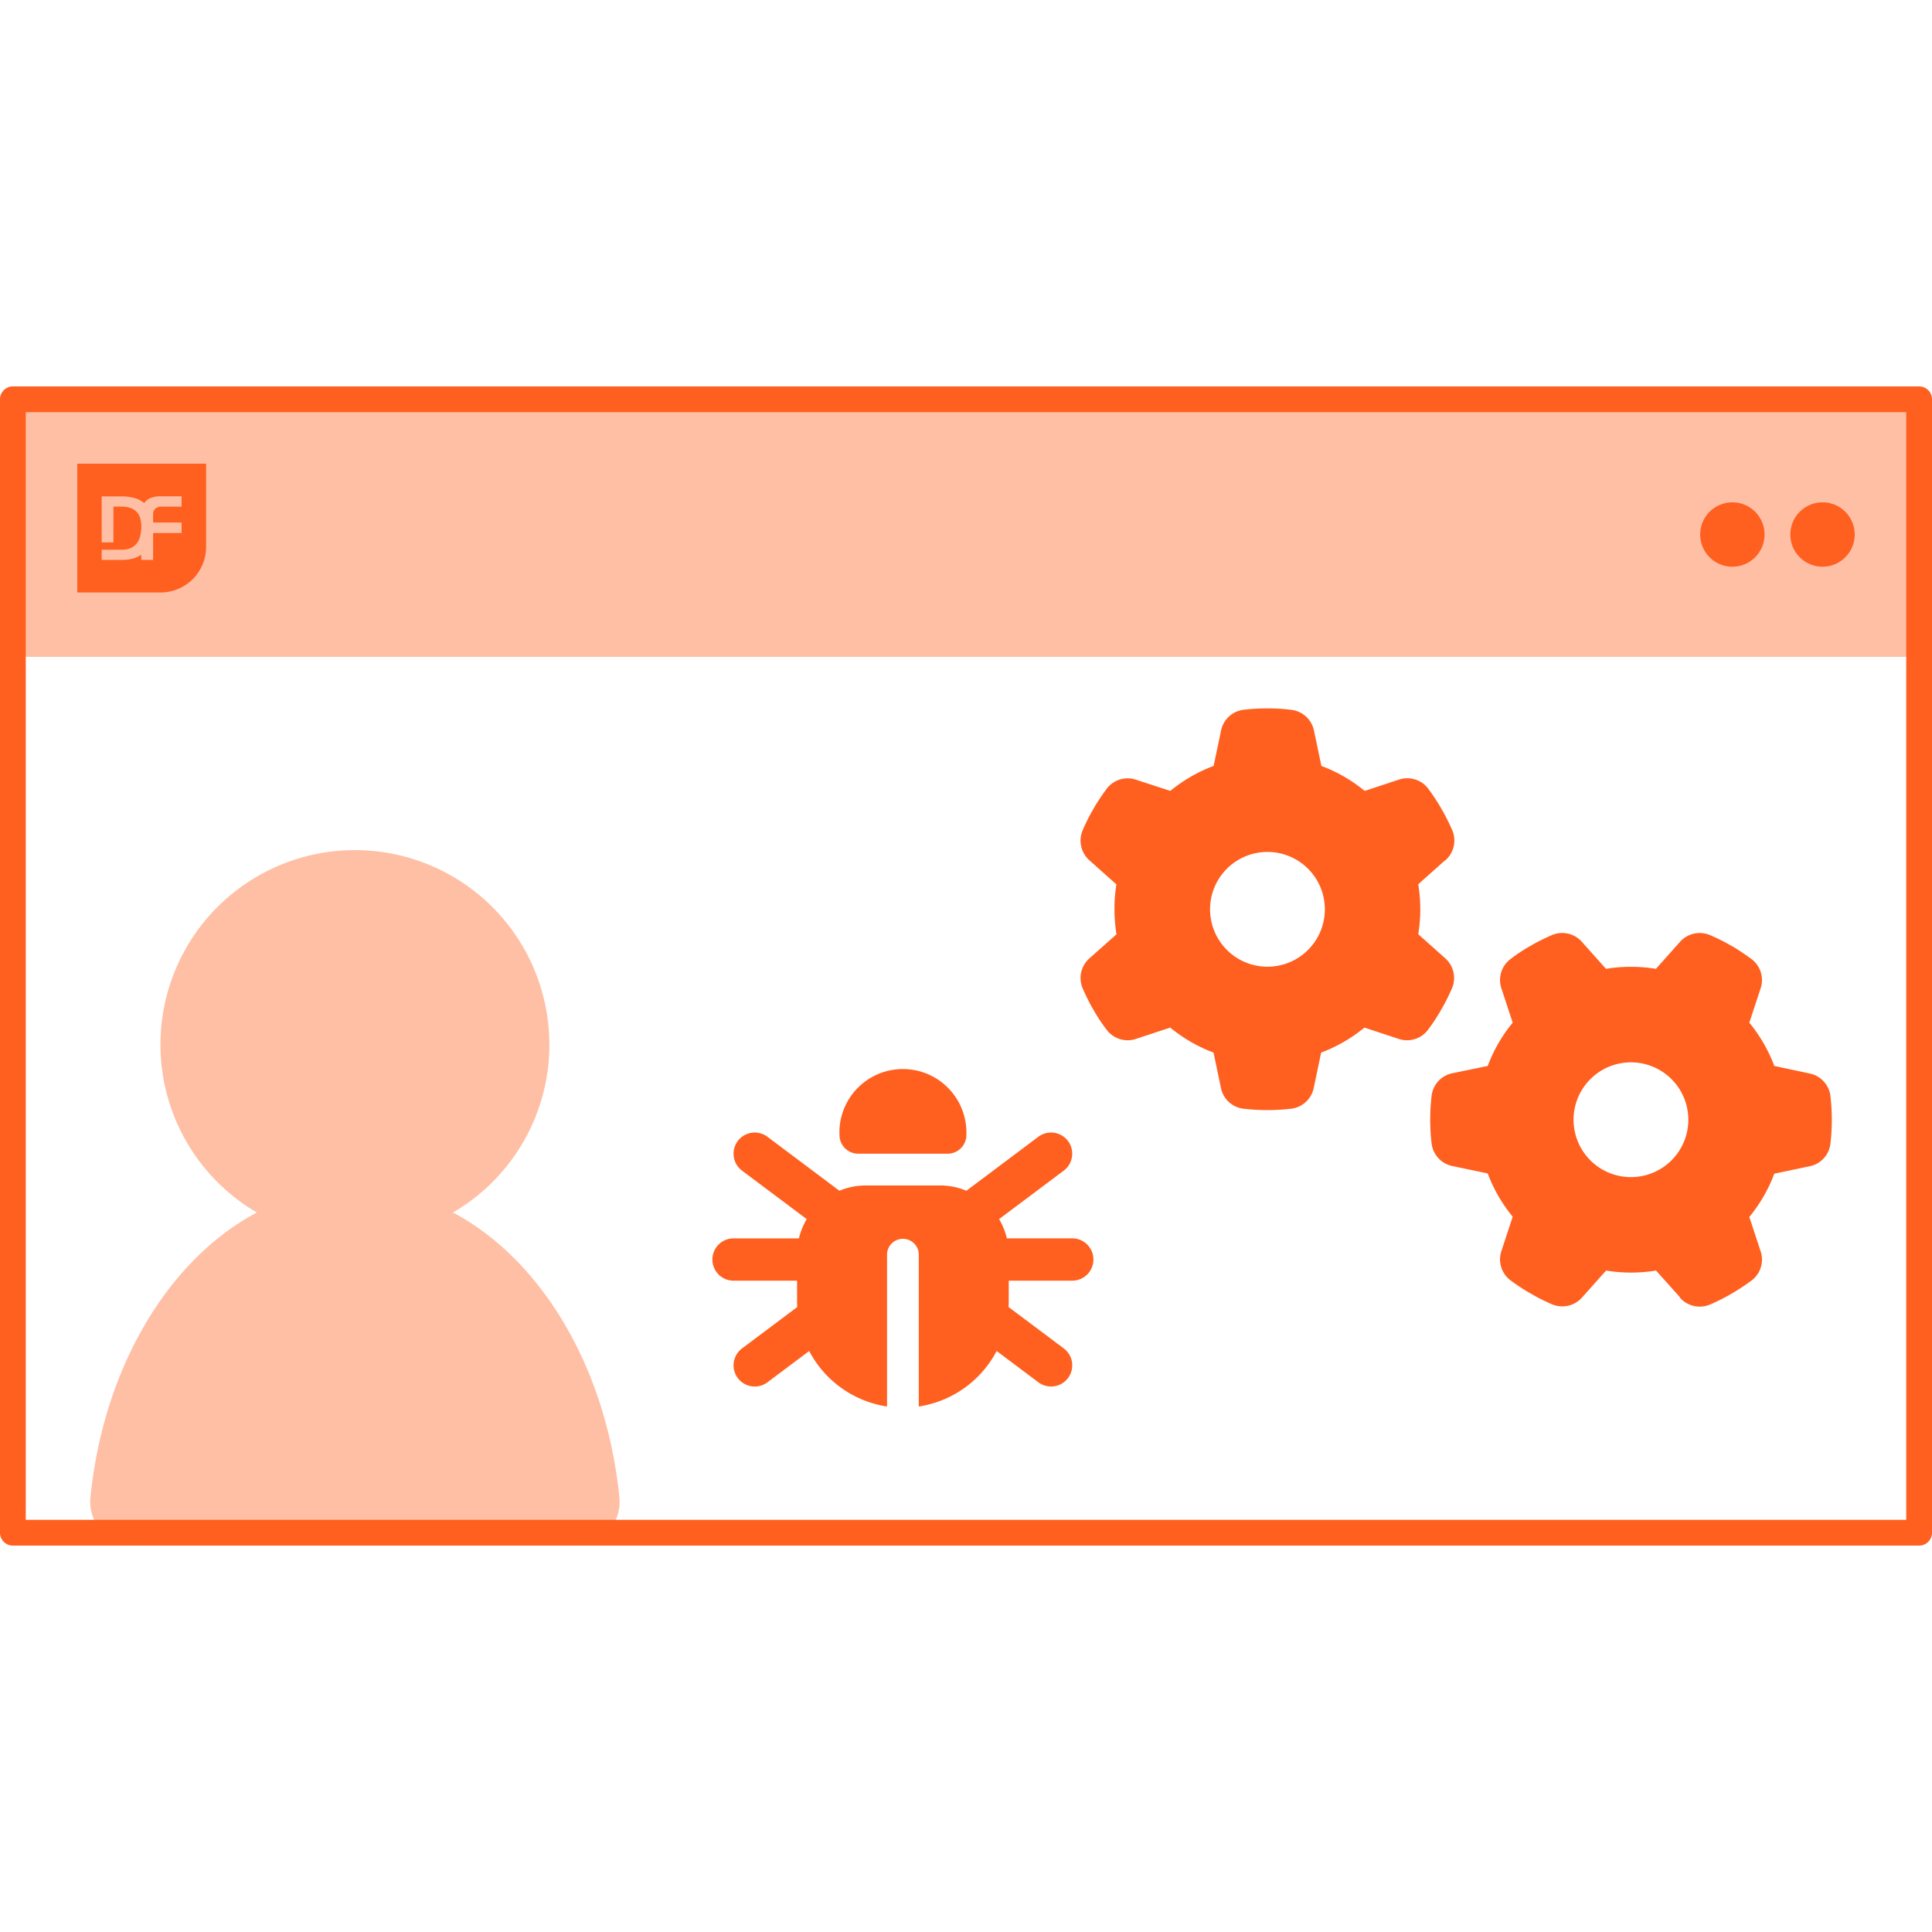 <svg xmlns="http://www.w3.org/2000/svg" xmlns:xlink="http://www.w3.org/1999/xlink" width="150" height="150" viewBox="0 0 150 150">
  <defs>
    <clipPath id="clip-path">
      <rect id="Rectangle_27" data-name="Rectangle 27" width="41.107" height="54" fill="#ff5f1f"/>
    </clipPath>
    <clipPath id="clip-Bug_fixes_improvements">
      <rect width="150" height="150"/>
    </clipPath>
  </defs>
  <g id="Bug_fixes_improvements" data-name="Bug fixes improvements" clip-path="url(#clip-Bug_fixes_improvements)">
    <g id="Rectangle_137" data-name="Rectangle 137" transform="translate(0 30)" fill="none" stroke="#ff5f1f" stroke-linecap="round" stroke-linejoin="round" stroke-width="2">
      <rect width="150" height="90" stroke="none"/>
      <rect x="1" y="1" width="148" height="88" fill="none"/>
    </g>
    <rect id="Rectangle_138" data-name="Rectangle 138" width="148" height="20" transform="translate(1 31)" fill="#ff5f1f" opacity="0.4"/>
    <circle id="Ellipse_9" data-name="Ellipse 9" cx="2.5" cy="2.5" r="2.5" transform="translate(139 39)" fill="#ff5f1f"/>
    <circle id="Ellipse_10" data-name="Ellipse 10" cx="2.5" cy="2.5" r="2.5" transform="translate(132 39)" fill="#ff5f1f"/>
    <path id="Subtraction_10" data-name="Subtraction 10" d="M6.459,10H0V0H10V6.459A3.538,3.538,0,0,1,6.459,10ZM4.968,7.072h0v.4h.919V5.385H8.1V4.566H5.888V3.953a.6.6,0,0,1,.172-.461.688.688,0,0,1,.48-.154H8.1V2.532H6.482a2.089,2.089,0,0,0-.786.132,1.092,1.092,0,0,0-.5.394,2.03,2.03,0,0,0-.744-.388,3.6,3.6,0,0,0-1.015-.13H1.895V6.111h.913V3.333h.628a2.128,2.128,0,0,1,.669.1,1.153,1.153,0,0,1,.766.764,2.128,2.128,0,0,1,.1.668v.021a2.905,2.905,0,0,1-.1.785,1.483,1.483,0,0,1-.288.561,1.191,1.191,0,0,1-.478.336,1.838,1.838,0,0,1-.669.112H1.895v.793H3.436a3.447,3.447,0,0,0,.859-.1,2.163,2.163,0,0,0,.673-.3Z" transform="translate(6 36)" fill="#ff5f1f" stroke="rgba(0,0,0,0)" stroke-miterlimit="10" stroke-width="1"/>
    <g id="Group_109" data-name="Group 109" transform="translate(7 66)" opacity="0.4">
      <g id="Group_30" data-name="Group 30" transform="translate(0 0)" clip-path="url(#clip-path)">
        <path id="Path_55" data-name="Path 55" d="M37.7,40.606H3.4A3.406,3.406,0,0,1,.018,36.874C1.376,23.286,10.053,12.807,20.554,12.807S39.732,23.286,41.09,36.874A3.406,3.406,0,0,1,37.7,40.606" transform="translate(0.001 13.395)" fill="#ff5f1f"/>
        <path id="Path_56" data-name="Path 56" d="M32.871,15.1A15.1,15.1,0,1,1,17.766,0a15.1,15.1,0,0,1,15.1,15.1" transform="translate(2.786 0.001)" fill="#ff5f1f"/>
      </g>
    </g>
    <path id="gears-solid-2" d="M31.966,19.818a2.045,2.045,0,0,0,.576-2.321,15.881,15.881,0,0,0-.706-1.439l-.288-.5c-.279-.464-.585-.919-.91-1.355a2.035,2.035,0,0,0-2.293-.659l-2.618.863a11.765,11.765,0,0,0-3.361-1.94L21.8,9.773a2.029,2.029,0,0,0-1.717-1.653A13.8,13.8,0,0,0,18.216,8h-.065a15.5,15.5,0,0,0-1.866.111,2.04,2.04,0,0,0-1.717,1.653L14,12.465a11.857,11.857,0,0,0-3.361,1.94l-2.627-.854a2.035,2.035,0,0,0-2.293.659c-.325.436-.631.891-.919,1.355l-.279.492a14.927,14.927,0,0,0-.706,1.448,2.052,2.052,0,0,0,.576,2.321l2.061,1.838A11.957,11.957,0,0,0,6.3,23.6a12.16,12.16,0,0,0,.158,1.94L4.393,27.375A2.045,2.045,0,0,0,3.817,29.7c.214.492.446.975.706,1.448l.279.483a13.367,13.367,0,0,0,.919,1.355,2.035,2.035,0,0,0,2.293.659l2.618-.863a11.765,11.765,0,0,0,3.361,1.94l.566,2.7a2.029,2.029,0,0,0,1.717,1.653,16.154,16.154,0,0,0,3.788,0,2.04,2.04,0,0,0,1.717-1.653l.566-2.7a11.857,11.857,0,0,0,3.361-1.94l2.618.863a2.035,2.035,0,0,0,2.293-.659,15.008,15.008,0,0,0,.91-1.355l.288-.5a15.883,15.883,0,0,0,.706-1.439,2.052,2.052,0,0,0-.576-2.321l-2.061-1.838a12.006,12.006,0,0,0,0-3.881l2.061-1.838ZM13.723,23.6a4.456,4.456,0,1,1,4.456,4.456A4.456,4.456,0,0,1,13.723,23.6ZM50.18,53.722A2.045,2.045,0,0,0,52.5,54.3a15.884,15.884,0,0,0,1.439-.706l.5-.288c.464-.279.919-.585,1.355-.91a2.035,2.035,0,0,0,.659-2.293l-.863-2.618a11.765,11.765,0,0,0,1.94-3.361l2.7-.566a2.029,2.029,0,0,0,1.653-1.717,16.154,16.154,0,0,0,0-3.788,2.04,2.04,0,0,0-1.653-1.717l-2.7-.576a11.857,11.857,0,0,0-1.94-3.361l.863-2.618a2.035,2.035,0,0,0-.659-2.293c-.436-.325-.891-.631-1.355-.919l-.492-.279a14.927,14.927,0,0,0-1.448-.706,2.052,2.052,0,0,0-2.321.576L48.342,28.22a12.006,12.006,0,0,0-3.881,0l-1.838-2.061a2.045,2.045,0,0,0-2.321-.576c-.492.214-.975.446-1.448.706l-.483.279a13.366,13.366,0,0,0-1.355.919,2.035,2.035,0,0,0-.659,2.293L37.22,32.4a11.765,11.765,0,0,0-1.94,3.361l-2.7.557a2.029,2.029,0,0,0-1.652,1.717,16.153,16.153,0,0,0,0,3.788,2.04,2.04,0,0,0,1.652,1.717l2.7.566a11.857,11.857,0,0,0,1.94,3.361l-.863,2.618a2.035,2.035,0,0,0,.659,2.293,15.006,15.006,0,0,0,1.355.91l.5.288a15.88,15.88,0,0,0,1.439.706,2.052,2.052,0,0,0,2.321-.576l1.838-2.061a12.006,12.006,0,0,0,3.881,0L50.19,53.7ZM46.4,35.48a4.456,4.456,0,1,1-4.456,4.456A4.456,4.456,0,0,1,46.4,35.48Z" transform="translate(80.226 47)" fill="#ff5f1f"/>
    <path id="bug-solid-full" d="M41.86,68.93a4.93,4.93,0,1,1,9.86,0v.185a1.457,1.457,0,0,1-1.458,1.458H43.324a1.457,1.457,0,0,1-1.458-1.458V68.93Zm17.748.657a1.646,1.646,0,0,1-.329,2.3l-5.022,3.764a5.374,5.374,0,0,1,.606,1.494h5.074a1.643,1.643,0,1,1,0,3.287h-4.93v1.643c0,.134-.005.272-.01.406l4.283,3.21a1.643,1.643,0,1,1-1.972,2.629l-3.24-2.429A8.221,8.221,0,0,1,48.023,90.2V78.379a1.233,1.233,0,0,0-2.465,0V90.2a8.221,8.221,0,0,1-6.044-4.309l-3.24,2.429A1.643,1.643,0,1,1,34.3,85.692l4.283-3.21c-.005-.134-.01-.267-.01-.406V80.433h-4.93a1.643,1.643,0,1,1,0-3.287h5.074a5.374,5.374,0,0,1,.606-1.494L34.3,71.888a1.643,1.643,0,0,1,1.972-2.629l5.587,4.191a5.351,5.351,0,0,1,2.054-.411h5.752a5.257,5.257,0,0,1,2.054.411l5.587-4.191A1.646,1.646,0,0,1,59.608,69.587Z" transform="translate(23.311 19)" fill="#ff5f1f"/>
  </g>
</svg>
